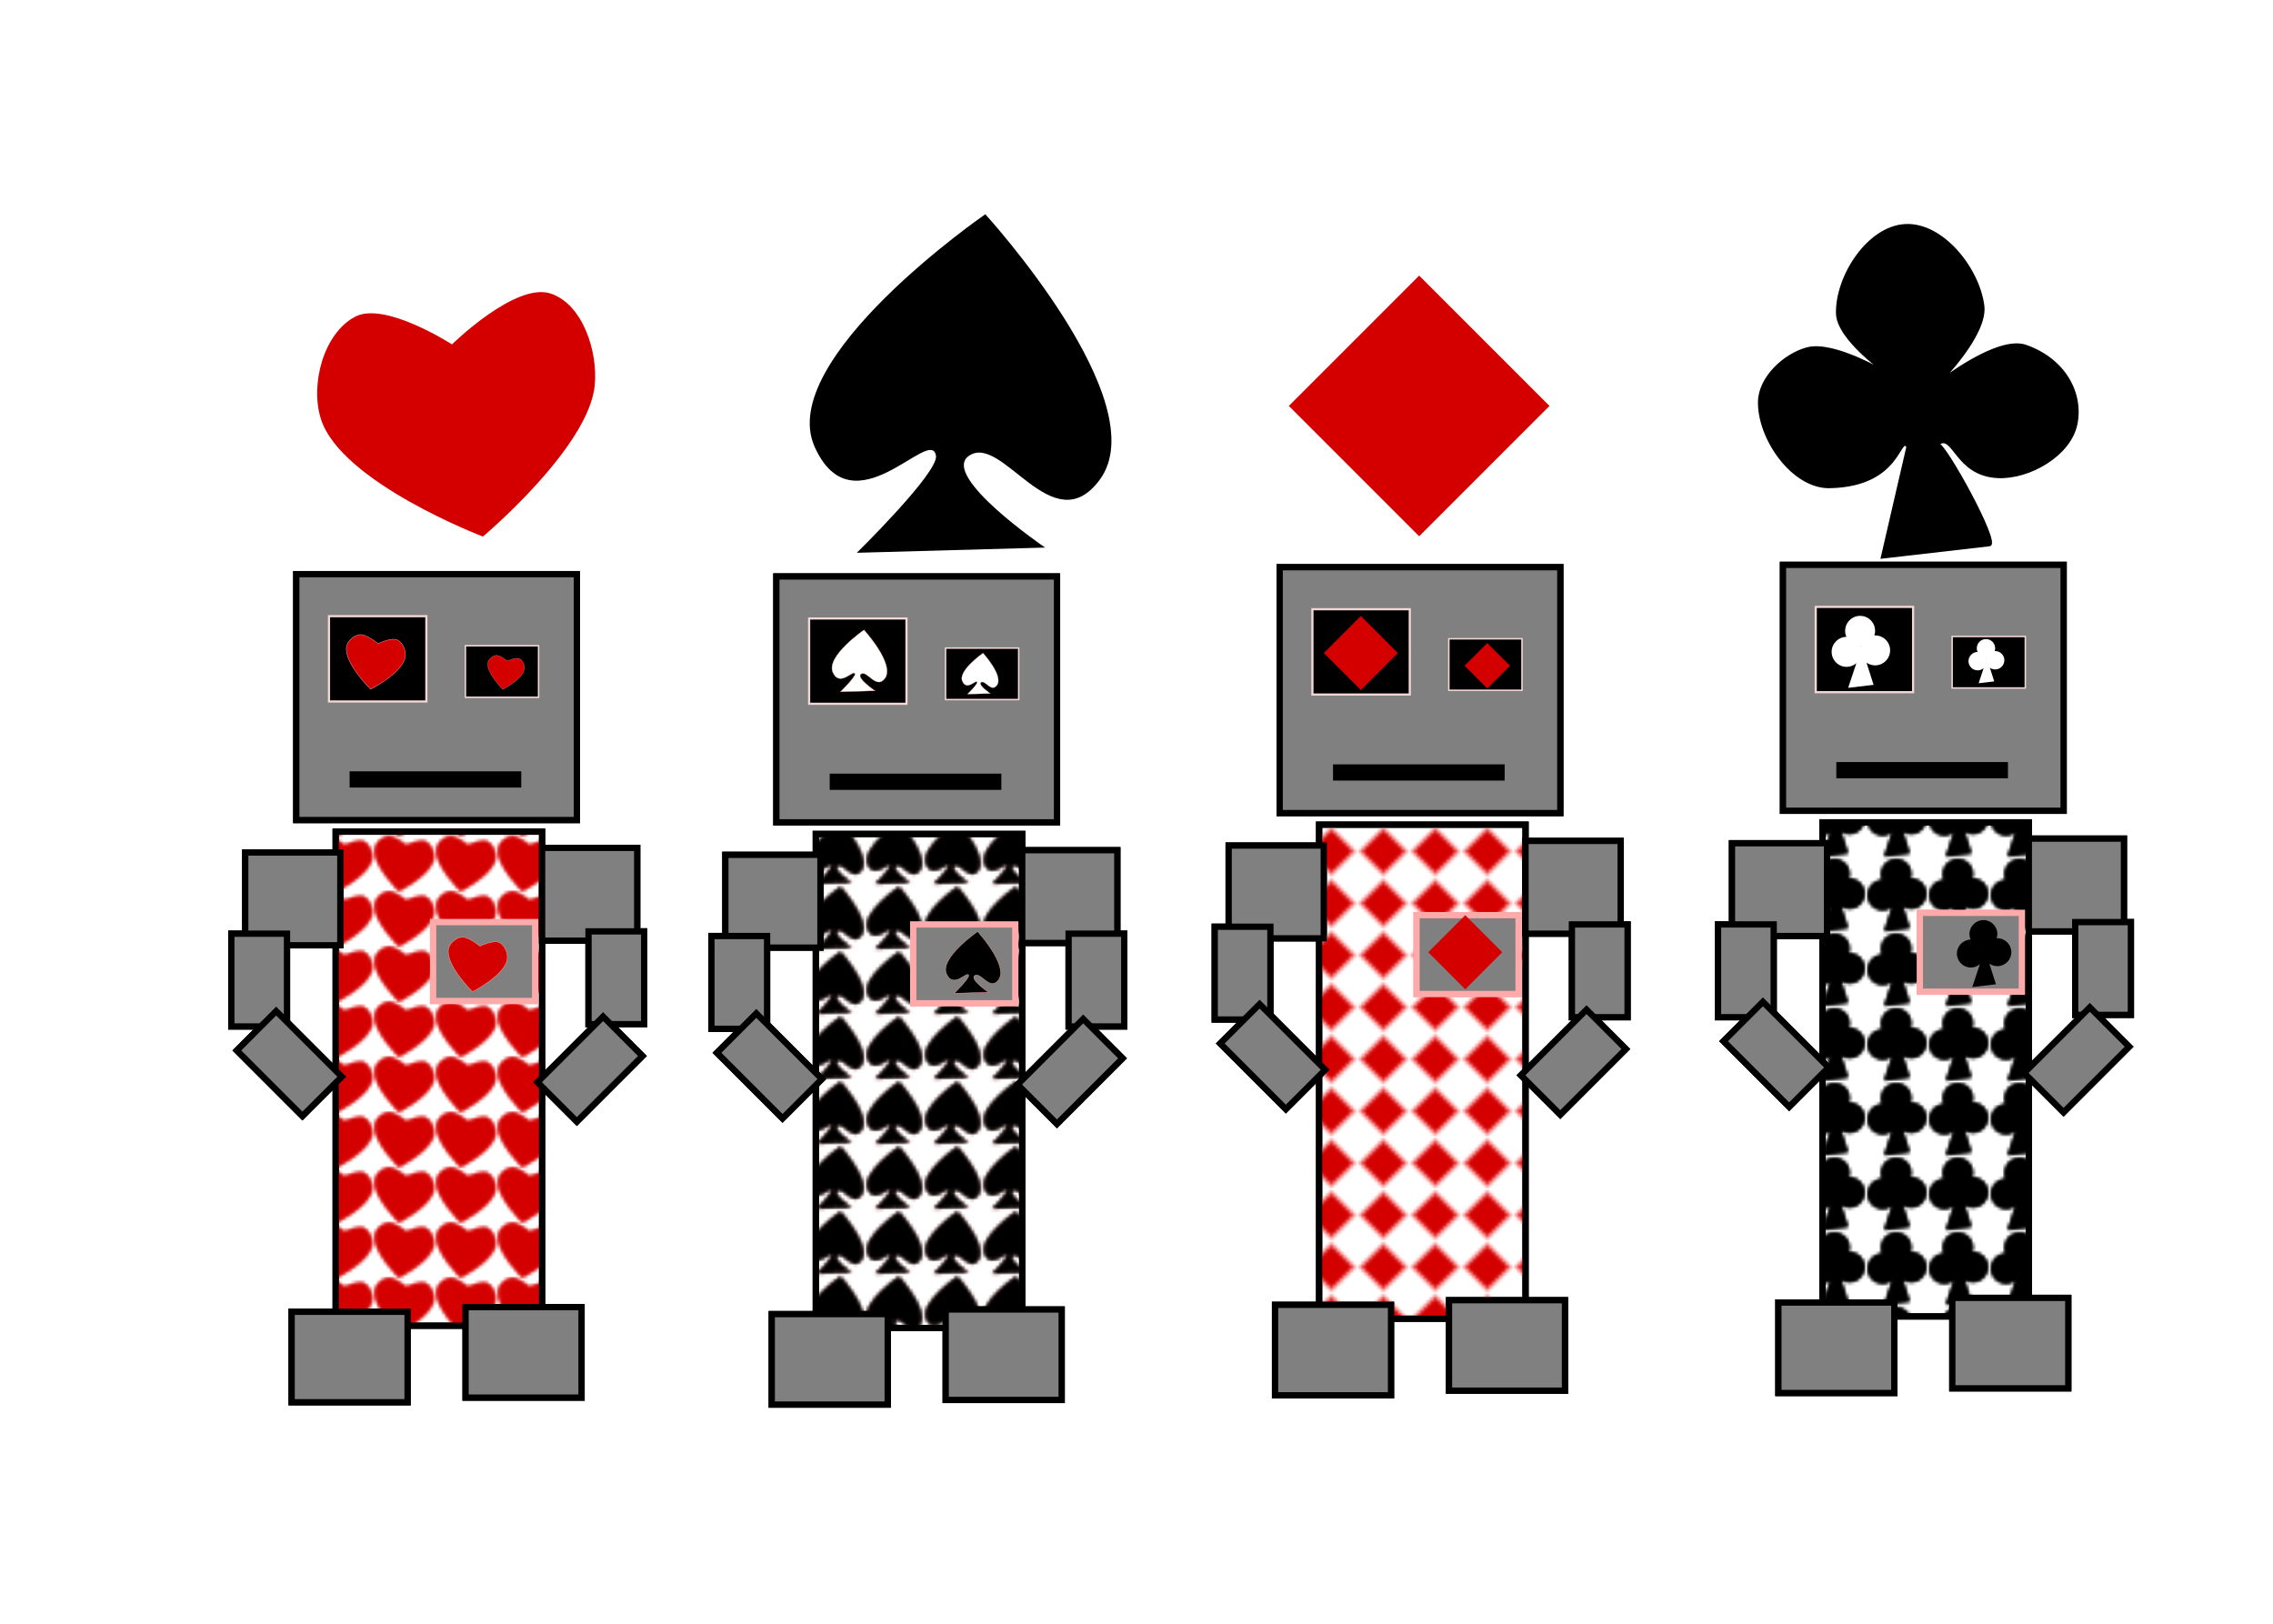 <?xml version="1.0" encoding="UTF-8" standalone="no"?>
<!-- Created with Inkscape (http://www.inkscape.org/) -->
<svg
    xmlns:inkscape="http://www.inkscape.org/namespaces/inkscape"
    xmlns:rdf="http://www.w3.org/1999/02/22-rdf-syntax-ns#"
    xmlns="http://www.w3.org/2000/svg"
    xmlns:cc="http://creativecommons.org/ns#"
    xmlns:dc="http://purl.org/dc/elements/1.1/"
    xmlns:sodipodi="http://sodipodi.sourceforge.net/DTD/sodipodi-0.dtd"
    xmlns:svg="http://www.w3.org/2000/svg"
    xmlns:ns1="http://sozi.baierouge.fr"
    xmlns:xlink="http://www.w3.org/1999/xlink"
    id="svg12879"
    sodipodi:docname="New document 15"
    viewBox="0 0 700 500"
    version="1.1"
    inkscape:version="0.48.1 "
  >
  <defs
      id="defs12881"
    >
    <pattern
        id="pattern12029"
        width="18.345"
        patternUnits="userSpaceOnUse"
        patternTransform="translate(278.93 130.91)"
        height="16.967"
      >
      <path
          id="path12027"
          sodipodi:nodetypes="caacaac"
          style="stroke:#ffaaaa;stroke-width:.121px;fill:#d40000"
          inkscape:connector-curvature="0"
          d="m9.827 2.845s4.293-2.102 6.113-1.066c1.618 0.921 2.656 3.428 2.261 5.331-1.01 4.859-10.634 9.774-10.634 9.774s-8.124-7.958-7.452-12.972c0.25-1.868 2.18-3.521 3.936-3.821 2.085-0.356 5.778 2.754 5.778 2.754z"
      />
    </pattern
    >
    <pattern
        id="pattern12018"
        width="17.064"
        patternUnits="userSpaceOnUse"
        patternTransform="translate(373.53 156.44)"
        height="19.156"
      >
      <path
          id="path12016"
          d="m2.709 19.093s4.588-4.498 4.446-5.446c-0.262-1.757-4.652 4.314-6.815-0.505-2.212-4.927 9.587-13.063 9.587-13.063s9.638 10.547 6.432 14.907c-2.651 3.605-5.495-2.678-7.369-1.325-1.573 1.136 4.296 5.14 4.296 5.14z"
          sodipodi:nodetypes="csscsscc"
          style="stroke:#ffaaaa;stroke-width:.111px;fill:#000000"
          inkscape:connector-curvature="0"
      />
    </pattern
    >
    <pattern
        id="pattern11989"
        width="15.026"
        patternUnits="userSpaceOnUse"
        patternTransform="translate(557.13 154.04)"
        height="15.026"
      >
      <rect
          id="rect11987"
          style="stroke-opacity:.995;fill-rule:evenodd;color:#000000;stroke:#ffaaaa;stroke-width:.745;fill:#d40000"
          transform="rotate(-45)"
          height="9.89"
          width="9.89"
          y="5.683"
          x="-4.954"
      />
    </pattern
    >
    <pattern
        id="pattern12011"
        width="18.01"
        patternUnits="userSpaceOnUse"
        patternTransform="translate(681.81 123.97)"
        height="22.17"
      >
      <path
          id="path12009"
          style="fill-rule:evenodd;color:#000000;fill:#000000"
          inkscape:connector-curvature="0"
          d="m8.783 0c-2.549 0-4.624 2.075-4.624 4.624 0 0.653 0.139 1.274 0.384 1.837-2.511 0.044-4.543 2.102-4.543 4.624 0 2.549 2.075 4.624 4.624 4.624 1.146 0 2.181-0.44 2.988-1.131l-2.524 7.592 7.834-0.929-2.181-6.824c0.748 0.523 1.662 0.828 2.645 0.828 2.549 0 4.624-2.075 4.624-4.624s-2.075-4.604-4.624-4.604c-0.076 0-0.147-0.004-0.222 0 0.14-0.441 0.222-0.906 0.222-1.393 0-2.549-2.055-4.623-4.604-4.623zm0.202 9.227c-0.021 0.066-0.043 0.135-0.06 0.202-0.023-0.06-0.035-0.123-0.061-0.182 0.042-0.001 0.08-0.018 0.121-0.02z"
      />
    </pattern
    >
  </defs
  >
  <sodipodi:namedview
      id="base"
      bordercolor="#666666"
      inkscape:pageshadow="2"
      inkscape:window-y="-4"
      pagecolor="#ffffff"
      inkscape:window-height="751"
      inkscape:window-maximized="1"
      inkscape:zoom="0.35"
      inkscape:window-x="-4"
      showgrid="false"
      borderopacity="1.0"
      inkscape:current-layer="layer1"
      inkscape:cx="375"
      inkscape:cy="520"
      inkscape:window-width="1280"
      inkscape:pageopacity="0.0"
      inkscape:document-units="px"
  />
  <g
      id="layer1"
      inkscape:label="Layer 1"
      inkscape:groupmode="layer"
      transform="translate(0 -552.36)"
    >
    <g
        id="g12554"
        transform="translate(-106.62 508.94)"
      >
      <rect
          id="rect11822"
          style="stroke-opacity:.995;fill-rule:evenodd;color:#000000;stroke:#000000;stroke-width:1.937;fill:#808080"
          height="75.714"
          width="86.429"
          y="220.22"
          x="197.86"
      />
      <rect
          id="rect11824"
          style="stroke-opacity:.995;fill-rule:evenodd;color:#000000;stroke:#f4d7d7;stroke-width:.453;fill:#000000"
          height="15.861"
          width="22.529"
          y="242.27"
          x="249.95"
      />
      <rect
          id="rect11826"
          style="stroke-opacity:.995;fill-rule:evenodd;color:#000000;stroke:#f4d7d7;stroke-width:.672;fill:#000000"
          height="26.265"
          width="29.982"
          y="233.16"
          x="207.94"
      />
      <rect
          id="rect11828"
          style="fill-rule:evenodd;color:#000000;fill:#000000"
          height="5"
          width="52.857"
          y="280.93"
          x="214.29"
      />
      <rect
          id="rect11830"
          style="fill-rule:evenodd;color:#000000;stroke:#000000;stroke-width:1.937;fill:url(#pattern12029)"
          height="152.14"
          width="63.571"
          y="299.51"
          x="210"
      />
      <rect
          id="rect11832"
          style="fill-rule:evenodd;color:#000000;stroke:#000000;stroke-width:1.937;fill:#808080"
          height="28.571"
          width="29.286"
          y="304.51"
          x="273.57"
      />
      <rect
          id="rect11834"
          style="fill-rule:evenodd;color:#000000;stroke:#000000;stroke-width:1.937;fill:#808080"
          height="28.571"
          width="17.143"
          y="330.22"
          x="287.86"
      />
      <rect
          id="rect11836"
          style="fill-rule:evenodd;color:#000000;stroke:#000000;stroke-width:1.937;fill:#808080"
          height="28.571"
          width="29.286"
          y="305.93"
          x="182.14"
      />
      <rect
          id="rect11838"
          style="fill-rule:evenodd;color:#000000;stroke:#000000;stroke-width:1.937;fill:#808080"
          height="28.571"
          width="17.143"
          y="330.93"
          x="177.86"
      />
      <rect
          id="rect11840"
          style="fill-rule:evenodd;color:#000000;stroke:#000000;stroke-width:1.937;fill:#808080"
          height="27.857"
          width="35.714"
          y="447.36"
          x="196.43"
      />
      <rect
          id="rect11842"
          style="fill-rule:evenodd;color:#000000;stroke:#000000;stroke-width:1.937;fill:#808080"
          height="27.857"
          width="35.714"
          y="445.93"
          x="250"
      />
      <rect
          id="rect11846"
          style="fill-rule:evenodd;color:#000000;stroke:#000000;stroke-width:1.937;fill:#808080"
          inkscape:transform-center-x="16.162441"
          inkscape:transform-center-y="6.4285714"
          transform="rotate(-45)"
          height="28.571"
          width="17.143"
          y="386.39"
          x="-132.47"
      />
      <rect
          id="rect11848"
          style="fill-rule:evenodd;color:#000000;stroke:#000000;stroke-width:1.937;fill:#808080"
          inkscape:transform-center-x="6.4285623"
          inkscape:transform-center-y="-16.162432"
          transform="rotate(45)"
          height="28.571"
          width="17.143"
          y="45.34"
          x="458.78"
      />
      <rect
          id="rect11850"
          style="fill-rule:evenodd;color:#000000;stroke:#ffaaaa;stroke-width:1.937;fill:#808080"
          height="24.286"
          width="31.429"
          y="327.36"
          x="240"
      />
      <path
          id="path11852"
          d="m254.41 334.77s4.293-2.102 6.113-1.066c1.618 0.921 2.656 3.428 2.261 5.331-1.01 4.859-10.634 9.774-10.634 9.774s-8.124-7.958-7.452-12.972c0.25-1.868 2.18-3.521 3.936-3.821 2.085-0.356 5.778 2.754 5.778 2.754z"
          sodipodi:nodetypes="caacaac"
          style="stroke:#ffaaaa;stroke-width:.121px;fill:#d40000"
          inkscape:connector-curvature="0"
      />
      <rect
          id="rect11854"
          style="stroke-opacity:.995;fill-rule:evenodd;color:#000000;stroke:#000000;stroke-width:1.937;fill:#808080"
          height="75.714"
          width="86.429"
          y="220.93"
          x="345.71"
      />
      <rect
          id="rect11856"
          style="stroke-opacity:.995;fill-rule:evenodd;color:#000000;stroke:#f4d7d7;stroke-width:.453;fill:#000000"
          height="15.861"
          width="22.529"
          y="242.98"
          x="397.81"
      />
      <rect
          id="rect11858"
          style="stroke-opacity:.995;fill-rule:evenodd;color:#000000;stroke:#f4d7d7;stroke-width:.672;fill:#000000"
          height="26.265"
          width="29.982"
          y="233.87"
          x="355.8"
      />
      <rect
          id="rect11860"
          style="fill-rule:evenodd;color:#000000;fill:#000000"
          height="5"
          width="52.857"
          y="281.65"
          x="362.14"
      />
      <rect
          id="rect11862"
          style="fill-rule:evenodd;color:#000000;stroke:#000000;stroke-width:1.937;fill:url(#pattern12018)"
          height="152.14"
          width="63.571"
          y="300.22"
          x="357.86"
      />
      <rect
          id="rect11864"
          style="fill-rule:evenodd;color:#000000;stroke:#000000;stroke-width:1.937;fill:#808080"
          height="28.571"
          width="29.286"
          y="305.22"
          x="421.43"
      />
      <rect
          id="rect11866"
          style="fill-rule:evenodd;color:#000000;stroke:#000000;stroke-width:1.937;fill:#808080"
          height="28.571"
          width="17.143"
          y="330.93"
          x="435.71"
      />
      <rect
          id="rect11868"
          style="fill-rule:evenodd;color:#000000;stroke:#000000;stroke-width:1.937;fill:#808080"
          height="28.571"
          width="29.286"
          y="306.65"
          x="330"
      />
      <rect
          id="rect11870"
          style="fill-rule:evenodd;color:#000000;stroke:#000000;stroke-width:1.937;fill:#808080"
          height="28.571"
          width="17.143"
          y="331.65"
          x="325.71"
      />
      <rect
          id="rect11872"
          style="fill-rule:evenodd;color:#000000;stroke:#000000;stroke-width:1.937;fill:#808080"
          height="27.857"
          width="35.714"
          y="448.08"
          x="344.29"
      />
      <rect
          id="rect11874"
          style="fill-rule:evenodd;color:#000000;stroke:#000000;stroke-width:1.937;fill:#808080"
          height="27.857"
          width="35.714"
          y="446.65"
          x="397.86"
      />
      <rect
          id="rect11876"
          style="fill-rule:evenodd;color:#000000;stroke:#000000;stroke-width:1.937;fill:#808080"
          inkscape:transform-center-x="16.162441"
          inkscape:transform-center-y="6.4285714"
          transform="rotate(-45)"
          height="28.571"
          width="17.143"
          y="491.45"
          x="-28.424"
      />
      <rect
          id="rect11878"
          style="fill-rule:evenodd;color:#000000;stroke:#000000;stroke-width:1.937;fill:#808080"
          inkscape:transform-center-x="6.4285623"
          inkscape:transform-center-y="-16.162432"
          transform="rotate(45)"
          height="28.571"
          width="17.143"
          y="-58.706"
          x="563.84"
      />
      <rect
          id="rect11880"
          style="fill-rule:evenodd;color:#000000;stroke:#ffaaaa;stroke-width:1.937;fill:#808080"
          height="24.286"
          width="31.429"
          y="328.08"
          x="387.86"
      />
      <path
          id="path11882"
          sodipodi:nodetypes="csscsscc"
          style="stroke:#ffaaaa;stroke-width:.111px;fill:#000000"
          inkscape:connector-curvature="0"
          d="m400.48 349.28s4.588-4.498 4.446-5.446c-0.262-1.757-4.652 4.314-6.815-0.505-2.212-4.928 9.586-13.064 9.586-13.064s9.638 10.547 6.432 14.907c-2.651 3.605-5.495-2.678-7.369-1.325-1.573 1.136 4.296 5.14 4.296 5.14z"
      />
      <rect
          id="rect11884"
          style="stroke-opacity:.995;fill-rule:evenodd;color:#000000;stroke:#000000;stroke-width:1.937;fill:#808080"
          height="75.714"
          width="86.429"
          y="218.08"
          x="500.71"
      />
      <rect
          id="rect11886"
          style="stroke-opacity:.995;fill-rule:evenodd;color:#000000;stroke:#f4d7d7;stroke-width:.453;fill:#000000"
          height="15.861"
          width="22.529"
          y="240.12"
          x="552.81"
      />
      <rect
          id="rect11888"
          style="stroke-opacity:.995;fill-rule:evenodd;color:#000000;stroke:#f4d7d7;stroke-width:.672;fill:#000000"
          height="26.265"
          width="29.982"
          y="231.02"
          x="510.8"
      />
      <rect
          id="rect11890"
          style="fill-rule:evenodd;color:#000000;fill:#000000"
          height="5"
          width="52.857"
          y="278.79"
          x="517.14"
      />
      <rect
          id="rect11892"
          style="fill-rule:evenodd;color:#000000;stroke:#000000;stroke-width:1.937;fill:url(#pattern11989)"
          height="152.14"
          width="63.571"
          y="297.36"
          x="512.86"
      />
      <rect
          id="rect11894"
          style="fill-rule:evenodd;color:#000000;stroke:#000000;stroke-width:1.937;fill:#808080"
          height="28.571"
          width="29.286"
          y="302.36"
          x="576.43"
      />
      <rect
          id="rect11896"
          style="fill-rule:evenodd;color:#000000;stroke:#000000;stroke-width:1.937;fill:#808080"
          height="28.571"
          width="17.143"
          y="328.08"
          x="590.71"
      />
      <rect
          id="rect11898"
          style="fill-rule:evenodd;color:#000000;stroke:#000000;stroke-width:1.937;fill:#808080"
          height="28.571"
          width="29.286"
          y="303.79"
          x="485"
      />
      <rect
          id="rect11900"
          style="fill-rule:evenodd;color:#000000;stroke:#000000;stroke-width:1.937;fill:#808080"
          height="28.571"
          width="17.143"
          y="328.79"
          x="480.71"
      />
      <rect
          id="rect11902"
          style="fill-rule:evenodd;color:#000000;stroke:#000000;stroke-width:1.937;fill:#808080"
          height="27.857"
          width="35.714"
          y="445.22"
          x="499.29"
      />
      <rect
          id="rect11904"
          style="fill-rule:evenodd;color:#000000;stroke:#000000;stroke-width:1.937;fill:#808080"
          height="27.857"
          width="35.714"
          y="443.79"
          x="552.86"
      />
      <rect
          id="rect11906"
          style="fill-rule:evenodd;color:#000000;stroke:#000000;stroke-width:1.937;fill:#808080"
          inkscape:transform-center-x="16.162441"
          inkscape:transform-center-y="6.4285714"
          transform="rotate(-45)"
          height="28.571"
          width="17.143"
          y="599.03"
          x="83.197"
      />
      <rect
          id="rect11908"
          style="fill-rule:evenodd;color:#000000;stroke:#000000;stroke-width:1.937;fill:#808080"
          inkscape:transform-center-x="6.4285623"
          inkscape:transform-center-y="-16.162432"
          transform="rotate(45)"
          height="28.571"
          width="17.143"
          y="-170.33"
          x="671.42"
      />
      <rect
          id="rect11910"
          style="fill-rule:evenodd;color:#000000;stroke:#ffaaaa;stroke-width:1.937;fill:#808080"
          height="24.286"
          width="31.429"
          y="325.22"
          x="542.86"
      />
      <path
          id="path11912"
          sodipodi:nodetypes="caacaac"
          style="stroke:#ffaaaa;stroke-width:.121px;fill:#d40000"
          inkscape:connector-curvature="0"
          d="m223.03 241.62s4.293-2.102 6.113-1.066c1.618 0.921 2.656 3.428 2.261 5.331-1.01 4.859-10.634 9.774-10.634 9.774s-8.124-7.958-7.452-12.972c0.25-1.868 2.18-3.521 3.936-3.821 2.085-0.356 5.778 2.754 5.778 2.754z"
      />
      <rect
          id="rect11916"
          style="fill-rule:evenodd;color:#000000;fill:#d40000"
          transform="rotate(-45)"
          height="16.124"
          width="16.124"
          y="624.45"
          x="148.36"
      />
      <path
          id="path11918"
          d="m262.88 246.97s2.664-1.305 3.794-0.662c1.004 0.572 1.649 2.128 1.403 3.309-0.627 3.016-6.6 6.066-6.6 6.066s-5.042-4.939-4.625-8.051c0.155-1.159 1.353-2.185 2.443-2.371 1.294-0.221 3.586 1.71 3.586 1.71z"
          sodipodi:nodetypes="caacaac"
          style="stroke:#ffaaaa;stroke-width:.075px;fill:#d40000"
          inkscape:connector-curvature="0"
      />
      <path
          id="path11920"
          d="m365.48 256.42s4.588-4.498 4.446-5.446c-0.262-1.757-4.652 4.314-6.815-0.505-2.212-4.928 9.586-13.064 9.586-13.064s9.638 10.547 6.432 14.907c-2.651 3.605-5.495-2.678-7.369-1.325-1.573 1.136 4.296 5.14 4.296 5.14z"
          sodipodi:nodetypes="csscsscc"
          style="stroke:#ffaaaa;stroke-width:.111px;fill:#ffffff"
          inkscape:connector-curvature="0"
      />
      <path
          id="path11922"
          sodipodi:nodetypes="csscsscc"
          style="stroke:#ffaaaa;stroke-width:.074px;fill:#ffffff"
          inkscape:connector-curvature="0"
          d="m404.57 257.16s3.047-2.987 2.953-3.617c-0.174-1.167-3.089 2.865-4.526-0.336-1.469-3.272 6.367-8.676 6.367-8.676s6.401 7.005 4.272 9.9c-1.761 2.394-3.649-1.779-4.894-0.88-1.045 0.754 2.853 3.414 2.853 3.414z"
      />
      <rect
          id="rect11924"
          style="fill-rule:evenodd;color:#000000;fill:#d40000"
          transform="rotate(-45)"
          height="16.124"
          width="16.124"
          y="536.57"
          x="190.78"
      />
      <rect
          id="rect11926"
          style="fill-rule:evenodd;color:#000000;fill:#d40000"
          transform="rotate(-45)"
          height="9.89"
          width="9.89"
          y="569.99"
          x="218.65"
      />
      <rect
          id="rect11928"
          style="stroke-opacity:.995;fill-rule:evenodd;color:#000000;stroke:#000000;stroke-width:1.937;fill:#808080"
          height="75.714"
          width="86.429"
          y="217.36"
          x="655.71"
      />
      <rect
          id="rect11930"
          style="stroke-opacity:.995;fill-rule:evenodd;color:#000000;stroke:#f4d7d7;stroke-width:.453;fill:#000000"
          height="15.861"
          width="22.529"
          y="239.41"
          x="707.81"
      />
      <rect
          id="rect11932"
          style="stroke-opacity:.995;fill-rule:evenodd;color:#000000;stroke:#f4d7d7;stroke-width:.672;fill:#000000"
          height="26.265"
          width="29.982"
          y="230.3"
          x="665.8"
      />
      <rect
          id="rect11934"
          style="fill-rule:evenodd;color:#000000;fill:#000000"
          height="5"
          width="52.857"
          y="278.08"
          x="672.14"
      />
      <rect
          id="rect11936"
          style="color:#000000;stroke:#000000;stroke-width:1.937;fill:url(#pattern12011)"
          height="152.14"
          width="63.571"
          y="296.65"
          x="667.86"
      />
      <rect
          id="rect11938"
          style="fill-rule:evenodd;color:#000000;stroke:#000000;stroke-width:1.937;fill:#808080"
          height="28.571"
          width="29.286"
          y="301.65"
          x="731.43"
      />
      <rect
          id="rect11940"
          style="fill-rule:evenodd;color:#000000;stroke:#000000;stroke-width:1.937;fill:#808080"
          height="28.571"
          width="17.143"
          y="327.36"
          x="745.71"
      />
      <rect
          id="rect11942"
          style="fill-rule:evenodd;color:#000000;stroke:#000000;stroke-width:1.937;fill:#808080"
          height="28.571"
          width="29.286"
          y="303.08"
          x="640"
      />
      <rect
          id="rect11944"
          style="fill-rule:evenodd;color:#000000;stroke:#000000;stroke-width:1.937;fill:#808080"
          height="28.571"
          width="17.143"
          y="328.08"
          x="635.71"
      />
      <rect
          id="rect11946"
          style="fill-rule:evenodd;color:#000000;stroke:#000000;stroke-width:1.937;fill:#808080"
          height="27.857"
          width="35.714"
          y="444.51"
          x="654.29"
      />
      <rect
          id="rect11948"
          style="fill-rule:evenodd;color:#000000;stroke:#000000;stroke-width:1.937;fill:#808080"
          height="27.857"
          width="35.714"
          y="443.08"
          x="707.86"
      />
      <rect
          id="rect11950"
          style="fill-rule:evenodd;color:#000000;stroke:#000000;stroke-width:1.937;fill:#808080"
          inkscape:transform-center-x="16.162441"
          inkscape:transform-center-y="6.4285714"
          transform="rotate(-45)"
          height="28.571"
          width="17.143"
          y="708.13"
          x="193.3"
      />
      <rect
          id="rect11952"
          style="fill-rule:evenodd;color:#000000;stroke:#000000;stroke-width:1.937;fill:#808080"
          inkscape:transform-center-x="6.4285623"
          inkscape:transform-center-y="-16.162432"
          transform="rotate(45)"
          height="28.571"
          width="17.143"
          y="-280.43"
          x="780.51"
      />
      <rect
          id="rect11954"
          style="fill-rule:evenodd;color:#000000;stroke:#ffaaaa;stroke-width:1.937;fill:#808080"
          height="24.286"
          width="31.429"
          y="324.51"
          x="697.86"
      />
      <path
          id="path11974"
          d="m679.48 233.06c-2.549 0-4.624 2.075-4.624 4.624 0 0.653 0.139 1.274 0.384 1.837-2.511 0.044-4.543 2.102-4.543 4.624 0 2.549 2.075 4.624 4.624 4.624 1.146 0 2.181-0.44 2.988-1.131l-2.524 7.592 7.834-0.929-2.181-6.824c0.748 0.523 1.662 0.828 2.645 0.828 2.549 0 4.624-2.075 4.624-4.624s-2.075-4.604-4.624-4.604c-0.076 0-0.147-0.004-0.222 0 0.14-0.441 0.222-0.906 0.222-1.393 0-2.549-2.055-4.624-4.604-4.624zm0.202 9.227c-0.021 0.066-0.043 0.135-0.06 0.202-0.023-0.06-0.035-0.123-0.061-0.182 0.042-0.001 0.08-0.018 0.121-0.02z"
          style="fill-rule:evenodd;color:#000000;fill:#ffffff"
          inkscape:connector-curvature="0"
      />
      <path
          id="path11983"
          style="fill-rule:evenodd;color:#000000;fill:#000000"
          inkscape:connector-curvature="0"
          d="m717.45 326.74c-2.372 0-4.303 1.931-4.303 4.303 0 0.608 0.129 1.186 0.357 1.71-2.337 0.041-4.228 1.956-4.228 4.303 0 2.372 1.931 4.303 4.303 4.303 1.066 0 2.03-0.409 2.781-1.052l-2.349 7.065 7.29-0.864-2.029-6.351c0.696 0.487 1.547 0.77 2.461 0.77 2.372 0 4.303-1.931 4.303-4.303s-1.931-4.284-4.303-4.284c-0.071 0-0.137-0.003-0.207 0 0.13-0.41 0.207-0.843 0.207-1.296 0-2.372-1.912-4.303-4.284-4.303zm0.188 8.587c-0.019 0.061-0.04 0.125-0.056 0.188-0.021-0.056-0.033-0.114-0.056-0.169 0.039-0.001 0.074-0.017 0.113-0.019z"
      />
      <path
          id="path11985"
          style="fill-rule:evenodd;color:#000000;fill:#ffffff"
          inkscape:connector-curvature="0"
          d="m718.23 240.21c-1.563 0-2.836 1.273-2.836 2.836 0 0.401 0.085 0.782 0.235 1.127-1.54 0.027-2.787 1.29-2.787 2.836 0 1.563 1.273 2.836 2.836 2.836 0.703 0 1.338-0.27 1.833-0.694l-1.548 4.657 4.805-0.57-1.337-4.186c0.459 0.321 1.02 0.508 1.622 0.508 1.563 0 2.836-1.273 2.836-2.836 0-1.563-1.273-2.824-2.836-2.824-0.047 0-0.09-0.002-0.136 0 0.086-0.27 0.136-0.556 0.136-0.855 0-1.563-1.26-2.836-2.824-2.836zm0.124 5.66c-0.013 0.04-0.026 0.083-0.037 0.124-0.014-0.037-0.021-0.075-0.037-0.111 0.026-0 0.049-0.011 0.074-0.012z"
      />
      <rect
          id="rect11992"
          style="fill:none"
          height="86.242"
          width="86.242"
          y="98.985"
          x="369.25"
      />
      <rect
          id="rect12014"
          style="fill:none"
          height="111.57"
          width="90.636"
          y="78.509"
          x="468.78"
      />
      <rect
          id="rect12021"
          style="fill:none"
          height="105.02"
          width="93.548"
          y="90.778"
          x="163.71"
      />
      <rect
          id="rect12032"
          style="fill:none"
          height="71.515"
          width="77.324"
          y="121.31"
          x="271.47"
      />
      <path
          id="path12048"
          sodipodi:nodetypes="caacaac"
          style="fill:#d40000"
          inkscape:connector-curvature="0"
          d="m245.81 149.47s-20.661-13.351-29.805-8.535c-9.813 5.169-13.93 21.001-10.539 31.561 6.277 19.548 49.873 36.144 49.873 36.144s32.622-27.367 34.442-46.596c0.984-10.391-3.663-24.904-13.557-28.225-10.808-3.628-30.413 15.65-30.413 15.65z"
      />
      <path
          id="path12050"
          d="m370.49 213.64s25.15-24.657 24.374-29.857c-1.438-9.634-25.501 23.648-37.362-2.771-12.128-27.014 52.556-71.62 52.556-71.62s52.84 57.823 35.263 81.725c-14.535 19.766-30.122-14.683-40.401-7.262-8.626 6.228 23.554 28.179 23.554 28.179z"
          sodipodi:nodetypes="csscsscc"
          style="fill:#000000"
          inkscape:connector-curvature="0"
      />
      <rect
          id="rect12054"
          style="fill-rule:evenodd;color:#000000;fill:#d40000"
          transform="rotate(-45)"
          height="56.762"
          width="56.762"
          y="475.14"
          x="236.96"
      />
      <path
          id="path12056"
          d="m686.22 215.06 33.078-3.805c3.276-0.377-14.168-31.859-15.897-31.058 4.968-3.785 5.379 9.535 18.594 10.072 9.662 0.392 22.084-6.795 24.017-16.269 1.904-9.335-3.426-19.743-15.495-24.017-8.689-3.077-26.341 10.846-26.341 10.846s14.298-14.409 13.17-23.242c-1.457-11.413-12.529-25.438-24.017-24.792-11.397 0.642-21.133 15.702-20.918 27.116 0.152 8.066 15.495 18.594 15.495 18.594s-16.439-10.025-24.792-7.747c-7.056 1.924-14.55 8.958-14.72 16.269-0.265 11.371 10.32 26.56 21.693 26.341 22.034-0.425 21.246-16.368 24.017-12.396z"
          sodipodi:nodetypes="cscsascaaacaascc"
          style="stroke:#000000;stroke-width:.767px;fill:#000000"
          inkscape:connector-curvature="0"
      />
      <rect
          id="rect12132"
          style="stroke-opacity:.995;fill-rule:evenodd;color:#000000;stroke:#000000;stroke-width:1.937;fill:#808080"
          height="75.714"
          width="86.429"
          y="220.22"
          x="197.86"
      />
      <rect
          id="rect12134"
          style="stroke-opacity:.995;fill-rule:evenodd;color:#000000;stroke:#f4d7d7;stroke-width:.453;fill:#000000"
          height="15.861"
          width="22.529"
          y="242.27"
          x="249.95"
      />
      <rect
          id="rect12136"
          style="stroke-opacity:.995;fill-rule:evenodd;color:#000000;stroke:#f4d7d7;stroke-width:.672;fill:#000000"
          height="26.265"
          width="29.982"
          y="233.16"
          x="207.94"
      />
      <rect
          id="rect12138"
          style="fill-rule:evenodd;color:#000000;fill:#000000"
          height="5"
          width="52.857"
          y="280.93"
          x="214.29"
      />
      <rect
          id="rect12140"
          style="fill-rule:evenodd;color:#000000;stroke:#000000;stroke-width:1.937;fill:url(#pattern12029)"
          height="152.14"
          width="63.571"
          y="299.51"
          x="210"
      />
      <rect
          id="rect12142"
          style="fill-rule:evenodd;color:#000000;stroke:#000000;stroke-width:1.937;fill:#808080"
          height="28.571"
          width="29.286"
          y="304.51"
          x="273.57"
      />
      <rect
          id="rect12144"
          style="fill-rule:evenodd;color:#000000;stroke:#000000;stroke-width:1.937;fill:#808080"
          height="28.571"
          width="17.143"
          y="330.22"
          x="287.86"
      />
      <rect
          id="rect12146"
          style="fill-rule:evenodd;color:#000000;stroke:#000000;stroke-width:1.937;fill:#808080"
          height="28.571"
          width="29.286"
          y="305.93"
          x="182.14"
      />
      <rect
          id="rect12148"
          style="fill-rule:evenodd;color:#000000;stroke:#000000;stroke-width:1.937;fill:#808080"
          height="28.571"
          width="17.143"
          y="330.93"
          x="177.86"
      />
      <rect
          id="rect12150"
          style="fill-rule:evenodd;color:#000000;stroke:#000000;stroke-width:1.937;fill:#808080"
          height="27.857"
          width="35.714"
          y="447.36"
          x="196.43"
      />
      <rect
          id="rect12152"
          style="fill-rule:evenodd;color:#000000;stroke:#000000;stroke-width:1.937;fill:#808080"
          height="27.857"
          width="35.714"
          y="445.93"
          x="250"
      />
      <rect
          id="rect12154"
          style="fill-rule:evenodd;color:#000000;stroke:#000000;stroke-width:1.937;fill:#808080"
          inkscape:transform-center-x="16.162441"
          inkscape:transform-center-y="6.4285714"
          transform="rotate(-45)"
          height="28.571"
          width="17.143"
          y="386.39"
          x="-132.47"
      />
      <rect
          id="rect12156"
          style="fill-rule:evenodd;color:#000000;stroke:#000000;stroke-width:1.937;fill:#808080"
          inkscape:transform-center-x="6.4285623"
          inkscape:transform-center-y="-16.162432"
          transform="rotate(45)"
          height="28.571"
          width="17.143"
          y="45.34"
          x="458.78"
      />
      <rect
          id="rect12158"
          style="fill-rule:evenodd;color:#000000;stroke:#ffaaaa;stroke-width:1.937;fill:#808080"
          height="24.286"
          width="31.429"
          y="327.36"
          x="240"
      />
      <path
          id="path12160"
          sodipodi:nodetypes="caacaac"
          style="stroke:#ffaaaa;stroke-width:.121px;fill:#d40000"
          inkscape:connector-curvature="0"
          d="m254.41 334.77s4.293-2.102 6.113-1.066c1.618 0.921 2.656 3.428 2.261 5.331-1.01 4.859-10.634 9.774-10.634 9.774s-8.124-7.958-7.452-12.972c0.25-1.868 2.18-3.521 3.936-3.821 2.085-0.356 5.778 2.754 5.778 2.754z"
      />
      <path
          id="path12162"
          d="m223.03 241.62s4.293-2.102 6.113-1.066c1.618 0.921 2.656 3.428 2.261 5.331-1.01 4.859-10.634 9.774-10.634 9.774s-8.124-7.958-7.452-12.972c0.25-1.868 2.18-3.521 3.936-3.821 2.085-0.356 5.778 2.754 5.778 2.754z"
          sodipodi:nodetypes="caacaac"
          style="stroke:#ffaaaa;stroke-width:.121px;fill:#d40000"
          inkscape:connector-curvature="0"
      />
      <path
          id="path12164"
          sodipodi:nodetypes="caacaac"
          style="stroke:#ffaaaa;stroke-width:.075px;fill:#d40000"
          inkscape:connector-curvature="0"
          d="m262.88 246.97s2.664-1.305 3.794-0.662c1.004 0.572 1.649 2.128 1.403 3.309-0.627 3.016-6.6 6.066-6.6 6.066s-5.042-4.939-4.625-8.051c0.155-1.159 1.353-2.185 2.443-2.371 1.294-0.221 3.586 1.71 3.586 1.71z"
      />
      <rect
          id="rect12166"
          style="stroke-opacity:.995;fill-rule:evenodd;color:#000000;stroke:#000000;stroke-width:1.937;fill:#808080"
          height="75.714"
          width="86.429"
          y="220.93"
          x="345.71"
      />
      <rect
          id="rect12168"
          style="stroke-opacity:.995;fill-rule:evenodd;color:#000000;stroke:#f4d7d7;stroke-width:.453;fill:#000000"
          height="15.861"
          width="22.529"
          y="242.98"
          x="397.81"
      />
      <rect
          id="rect12170"
          style="stroke-opacity:.995;fill-rule:evenodd;color:#000000;stroke:#f4d7d7;stroke-width:.672;fill:#000000"
          height="26.265"
          width="29.982"
          y="233.87"
          x="355.8"
      />
      <rect
          id="rect12172"
          style="fill-rule:evenodd;color:#000000;fill:#000000"
          height="5"
          width="52.857"
          y="281.65"
          x="362.14"
      />
      <rect
          id="rect12174"
          style="fill-rule:evenodd;color:#000000;stroke:#000000;stroke-width:1.937;fill:url(#pattern12018)"
          height="152.14"
          width="63.571"
          y="300.22"
          x="357.86"
      />
      <rect
          id="rect12176"
          style="fill-rule:evenodd;color:#000000;stroke:#000000;stroke-width:1.937;fill:#808080"
          height="28.571"
          width="29.286"
          y="305.22"
          x="421.43"
      />
      <rect
          id="rect12178"
          style="fill-rule:evenodd;color:#000000;stroke:#000000;stroke-width:1.937;fill:#808080"
          height="28.571"
          width="17.143"
          y="330.93"
          x="435.71"
      />
      <rect
          id="rect12180"
          style="fill-rule:evenodd;color:#000000;stroke:#000000;stroke-width:1.937;fill:#808080"
          height="28.571"
          width="29.286"
          y="306.65"
          x="330"
      />
      <rect
          id="rect12182"
          style="fill-rule:evenodd;color:#000000;stroke:#000000;stroke-width:1.937;fill:#808080"
          height="28.571"
          width="17.143"
          y="331.65"
          x="325.71"
      />
      <rect
          id="rect12184"
          style="fill-rule:evenodd;color:#000000;stroke:#000000;stroke-width:1.937;fill:#808080"
          height="27.857"
          width="35.714"
          y="448.08"
          x="344.29"
      />
      <rect
          id="rect12186"
          style="fill-rule:evenodd;color:#000000;stroke:#000000;stroke-width:1.937;fill:#808080"
          height="27.857"
          width="35.714"
          y="446.65"
          x="397.86"
      />
      <rect
          id="rect12188"
          style="fill-rule:evenodd;color:#000000;stroke:#000000;stroke-width:1.937;fill:#808080"
          inkscape:transform-center-x="16.162441"
          inkscape:transform-center-y="6.4285714"
          transform="rotate(-45)"
          height="28.571"
          width="17.143"
          y="491.45"
          x="-28.424"
      />
      <rect
          id="rect12190"
          style="fill-rule:evenodd;color:#000000;stroke:#000000;stroke-width:1.937;fill:#808080"
          inkscape:transform-center-x="6.4285623"
          inkscape:transform-center-y="-16.162432"
          transform="rotate(45)"
          height="28.571"
          width="17.143"
          y="-58.706"
          x="563.84"
      />
      <rect
          id="rect12192"
          style="fill-rule:evenodd;color:#000000;stroke:#ffaaaa;stroke-width:1.937;fill:#808080"
          height="24.286"
          width="31.429"
          y="328.08"
          x="387.86"
      />
      <path
          id="path12194"
          d="m400.48 349.28s4.588-4.498 4.446-5.446c-0.262-1.757-4.652 4.314-6.815-0.505-2.212-4.928 9.586-13.064 9.586-13.064s9.638 10.547 6.432 14.907c-2.651 3.605-5.495-2.678-7.369-1.325-1.573 1.136 4.296 5.14 4.296 5.14z"
          sodipodi:nodetypes="csscsscc"
          style="stroke:#ffaaaa;stroke-width:.111px;fill:#000000"
          inkscape:connector-curvature="0"
      />
      <path
          id="path12196"
          sodipodi:nodetypes="csscsscc"
          style="stroke:#ffaaaa;stroke-width:.111px;fill:#ffffff"
          inkscape:connector-curvature="0"
          d="m365.48 256.42s4.588-4.498 4.446-5.446c-0.262-1.757-4.652 4.314-6.815-0.505-2.212-4.928 9.586-13.064 9.586-13.064s9.638 10.547 6.432 14.907c-2.651 3.605-5.495-2.678-7.369-1.325-1.573 1.136 4.296 5.14 4.296 5.14z"
      />
      <path
          id="path12198"
          d="m404.57 257.16s3.047-2.987 2.953-3.617c-0.174-1.167-3.089 2.865-4.526-0.336-1.469-3.272 6.367-8.676 6.367-8.676s6.401 7.005 4.272 9.9c-1.761 2.394-3.649-1.779-4.894-0.88-1.045 0.754 2.853 3.414 2.853 3.414z"
          sodipodi:nodetypes="csscsscc"
          style="stroke:#ffaaaa;stroke-width:.074px;fill:#ffffff"
          inkscape:connector-curvature="0"
      />
      <rect
          id="rect12200"
          style="stroke-opacity:.995;fill-rule:evenodd;color:#000000;stroke:#000000;stroke-width:1.937;fill:#808080"
          height="75.714"
          width="86.429"
          y="218.08"
          x="500.71"
      />
      <rect
          id="rect12202"
          style="stroke-opacity:.995;fill-rule:evenodd;color:#000000;stroke:#f4d7d7;stroke-width:.453;fill:#000000"
          height="15.861"
          width="22.529"
          y="240.12"
          x="552.81"
      />
      <rect
          id="rect12204"
          style="stroke-opacity:.995;fill-rule:evenodd;color:#000000;stroke:#f4d7d7;stroke-width:.672;fill:#000000"
          height="26.265"
          width="29.982"
          y="231.02"
          x="510.8"
      />
      <rect
          id="rect12206"
          style="fill-rule:evenodd;color:#000000;fill:#000000"
          height="5"
          width="52.857"
          y="278.79"
          x="517.14"
      />
      <rect
          id="rect12208"
          style="fill-rule:evenodd;color:#000000;stroke:#000000;stroke-width:1.937;fill:url(#pattern11989)"
          height="152.14"
          width="63.571"
          y="297.36"
          x="512.86"
      />
      <rect
          id="rect12210"
          style="fill-rule:evenodd;color:#000000;stroke:#000000;stroke-width:1.937;fill:#808080"
          height="28.571"
          width="29.286"
          y="302.36"
          x="576.43"
      />
      <rect
          id="rect12212"
          style="fill-rule:evenodd;color:#000000;stroke:#000000;stroke-width:1.937;fill:#808080"
          height="28.571"
          width="17.143"
          y="328.08"
          x="590.71"
      />
      <rect
          id="rect12214"
          style="fill-rule:evenodd;color:#000000;stroke:#000000;stroke-width:1.937;fill:#808080"
          height="28.571"
          width="29.286"
          y="303.79"
          x="485"
      />
      <rect
          id="rect12216"
          style="fill-rule:evenodd;color:#000000;stroke:#000000;stroke-width:1.937;fill:#808080"
          height="28.571"
          width="17.143"
          y="328.79"
          x="480.71"
      />
      <rect
          id="rect12218"
          style="fill-rule:evenodd;color:#000000;stroke:#000000;stroke-width:1.937;fill:#808080"
          height="27.857"
          width="35.714"
          y="445.22"
          x="499.29"
      />
      <rect
          id="rect12220"
          style="fill-rule:evenodd;color:#000000;stroke:#000000;stroke-width:1.937;fill:#808080"
          height="27.857"
          width="35.714"
          y="443.79"
          x="552.86"
      />
      <rect
          id="rect12222"
          style="fill-rule:evenodd;color:#000000;stroke:#000000;stroke-width:1.937;fill:#808080"
          inkscape:transform-center-x="16.162441"
          inkscape:transform-center-y="6.4285714"
          transform="rotate(-45)"
          height="28.571"
          width="17.143"
          y="599.03"
          x="83.197"
      />
      <rect
          id="rect12224"
          style="fill-rule:evenodd;color:#000000;stroke:#000000;stroke-width:1.937;fill:#808080"
          inkscape:transform-center-x="6.4285623"
          inkscape:transform-center-y="-16.162432"
          transform="rotate(45)"
          height="28.571"
          width="17.143"
          y="-170.33"
          x="671.42"
      />
      <rect
          id="rect12226"
          style="fill-rule:evenodd;color:#000000;stroke:#ffaaaa;stroke-width:1.937;fill:#808080"
          height="24.286"
          width="31.429"
          y="325.22"
          x="542.86"
      />
      <rect
          id="rect12228"
          style="fill-rule:evenodd;color:#000000;fill:#d40000"
          transform="rotate(-45)"
          height="16.124"
          width="16.124"
          y="624.45"
          x="148.36"
      />
      <rect
          id="rect12230"
          style="fill-rule:evenodd;color:#000000;fill:#d40000"
          transform="rotate(-45)"
          height="16.124"
          width="16.124"
          y="536.57"
          x="190.78"
      />
      <rect
          id="rect12232"
          style="fill-rule:evenodd;color:#000000;fill:#d40000"
          transform="rotate(-45)"
          height="9.89"
          width="9.89"
          y="569.99"
          x="218.65"
      />
      <rect
          id="rect12234"
          style="stroke-opacity:.995;fill-rule:evenodd;color:#000000;stroke:#000000;stroke-width:1.937;fill:#808080"
          height="75.714"
          width="86.429"
          y="217.36"
          x="655.71"
      />
      <rect
          id="rect12236"
          style="stroke-opacity:.995;fill-rule:evenodd;color:#000000;stroke:#f4d7d7;stroke-width:.453;fill:#000000"
          height="15.861"
          width="22.529"
          y="239.41"
          x="707.81"
      />
      <rect
          id="rect12238"
          style="stroke-opacity:.995;fill-rule:evenodd;color:#000000;stroke:#f4d7d7;stroke-width:.672;fill:#000000"
          height="26.265"
          width="29.982"
          y="230.3"
          x="665.8"
      />
      <rect
          id="rect12240"
          style="fill-rule:evenodd;color:#000000;fill:#000000"
          height="5"
          width="52.857"
          y="278.08"
          x="672.14"
      />
      <rect
          id="rect12242"
          style="color:#000000;stroke:#000000;stroke-width:1.937;fill:url(#pattern12011)"
          height="152.14"
          width="63.571"
          y="296.65"
          x="667.86"
      />
      <rect
          id="rect12244"
          style="fill-rule:evenodd;color:#000000;stroke:#000000;stroke-width:1.937;fill:#808080"
          height="28.571"
          width="29.286"
          y="301.65"
          x="731.43"
      />
      <rect
          id="rect12246"
          style="fill-rule:evenodd;color:#000000;stroke:#000000;stroke-width:1.937;fill:#808080"
          height="28.571"
          width="17.143"
          y="327.36"
          x="745.71"
      />
      <rect
          id="rect12248"
          style="fill-rule:evenodd;color:#000000;stroke:#000000;stroke-width:1.937;fill:#808080"
          height="28.571"
          width="29.286"
          y="303.08"
          x="640"
      />
      <rect
          id="rect12250"
          style="fill-rule:evenodd;color:#000000;stroke:#000000;stroke-width:1.937;fill:#808080"
          height="28.571"
          width="17.143"
          y="328.08"
          x="635.71"
      />
      <rect
          id="rect12252"
          style="fill-rule:evenodd;color:#000000;stroke:#000000;stroke-width:1.937;fill:#808080"
          height="27.857"
          width="35.714"
          y="444.51"
          x="654.29"
      />
      <rect
          id="rect12254"
          style="fill-rule:evenodd;color:#000000;stroke:#000000;stroke-width:1.937;fill:#808080"
          height="27.857"
          width="35.714"
          y="443.08"
          x="707.86"
      />
      <rect
          id="rect12256"
          style="fill-rule:evenodd;color:#000000;stroke:#000000;stroke-width:1.937;fill:#808080"
          inkscape:transform-center-x="16.162441"
          inkscape:transform-center-y="6.4285714"
          transform="rotate(-45)"
          height="28.571"
          width="17.143"
          y="708.13"
          x="193.3"
      />
      <rect
          id="rect12258"
          style="fill-rule:evenodd;color:#000000;stroke:#000000;stroke-width:1.937;fill:#808080"
          inkscape:transform-center-x="6.4285623"
          inkscape:transform-center-y="-16.162432"
          transform="rotate(45)"
          height="28.571"
          width="17.143"
          y="-280.43"
          x="780.51"
      />
      <rect
          id="rect12260"
          style="fill-rule:evenodd;color:#000000;stroke:#ffaaaa;stroke-width:1.937;fill:#808080"
          height="24.286"
          width="31.429"
          y="324.51"
          x="697.86"
      />
      <path
          id="path12262"
          style="fill-rule:evenodd;color:#000000;fill:#ffffff"
          inkscape:connector-curvature="0"
          d="m679.48 233.06c-2.549 0-4.624 2.075-4.624 4.624 0 0.653 0.139 1.274 0.384 1.837-2.511 0.044-4.543 2.102-4.543 4.624 0 2.549 2.075 4.624 4.624 4.624 1.146 0 2.181-0.44 2.988-1.131l-2.524 7.592 7.834-0.929-2.181-6.824c0.748 0.523 1.662 0.828 2.645 0.828 2.549 0 4.624-2.075 4.624-4.624s-2.075-4.604-4.624-4.604c-0.076 0-0.147-0.004-0.222 0 0.14-0.441 0.222-0.906 0.222-1.393 0-2.549-2.055-4.624-4.604-4.624zm0.202 9.227c-0.021 0.066-0.043 0.135-0.06 0.202-0.023-0.06-0.035-0.123-0.061-0.182 0.042-0.001 0.08-0.018 0.121-0.02z"
      />
      <path
          id="path12264"
          style="fill-rule:evenodd;color:#000000;fill:#000000"
          inkscape:connector-curvature="0"
          d="m717.45 326.74c-2.372 0-4.303 1.931-4.303 4.303 0 0.608 0.129 1.186 0.357 1.71-2.337 0.041-4.228 1.956-4.228 4.303 0 2.372 1.931 4.303 4.303 4.303 1.066 0 2.03-0.409 2.781-1.052l-2.349 7.065 7.29-0.864-2.029-6.351c0.696 0.487 1.547 0.77 2.461 0.77 2.372 0 4.303-1.931 4.303-4.303s-1.931-4.284-4.303-4.284c-0.071 0-0.137-0.003-0.207 0 0.13-0.41 0.207-0.843 0.207-1.296 0-2.372-1.912-4.303-4.284-4.303zm0.188 8.587c-0.019 0.061-0.04 0.125-0.056 0.188-0.021-0.056-0.033-0.114-0.056-0.169 0.039-0.001 0.074-0.017 0.113-0.019z"
      />
      <path
          id="path12266"
          d="m718.23 240.21c-1.563 0-2.836 1.273-2.836 2.836 0 0.401 0.085 0.782 0.235 1.127-1.54 0.027-2.787 1.29-2.787 2.836 0 1.563 1.273 2.836 2.836 2.836 0.703 0 1.338-0.27 1.833-0.694l-1.548 4.657 4.805-0.57-1.337-4.186c0.459 0.321 1.02 0.508 1.622 0.508 1.563 0 2.836-1.273 2.836-2.836 0-1.563-1.273-2.824-2.836-2.824-0.047 0-0.09-0.002-0.136 0 0.086-0.27 0.136-0.556 0.136-0.855 0-1.563-1.26-2.836-2.824-2.836zm0.124 5.66c-0.013 0.04-0.026 0.083-0.037 0.124-0.014-0.037-0.021-0.075-0.037-0.111 0.026-0 0.049-0.011 0.074-0.012z"
          style="fill-rule:evenodd;color:#000000;fill:#ffffff"
          inkscape:connector-curvature="0"
      />
    </g
    >
  </g
  >
</svg
>

